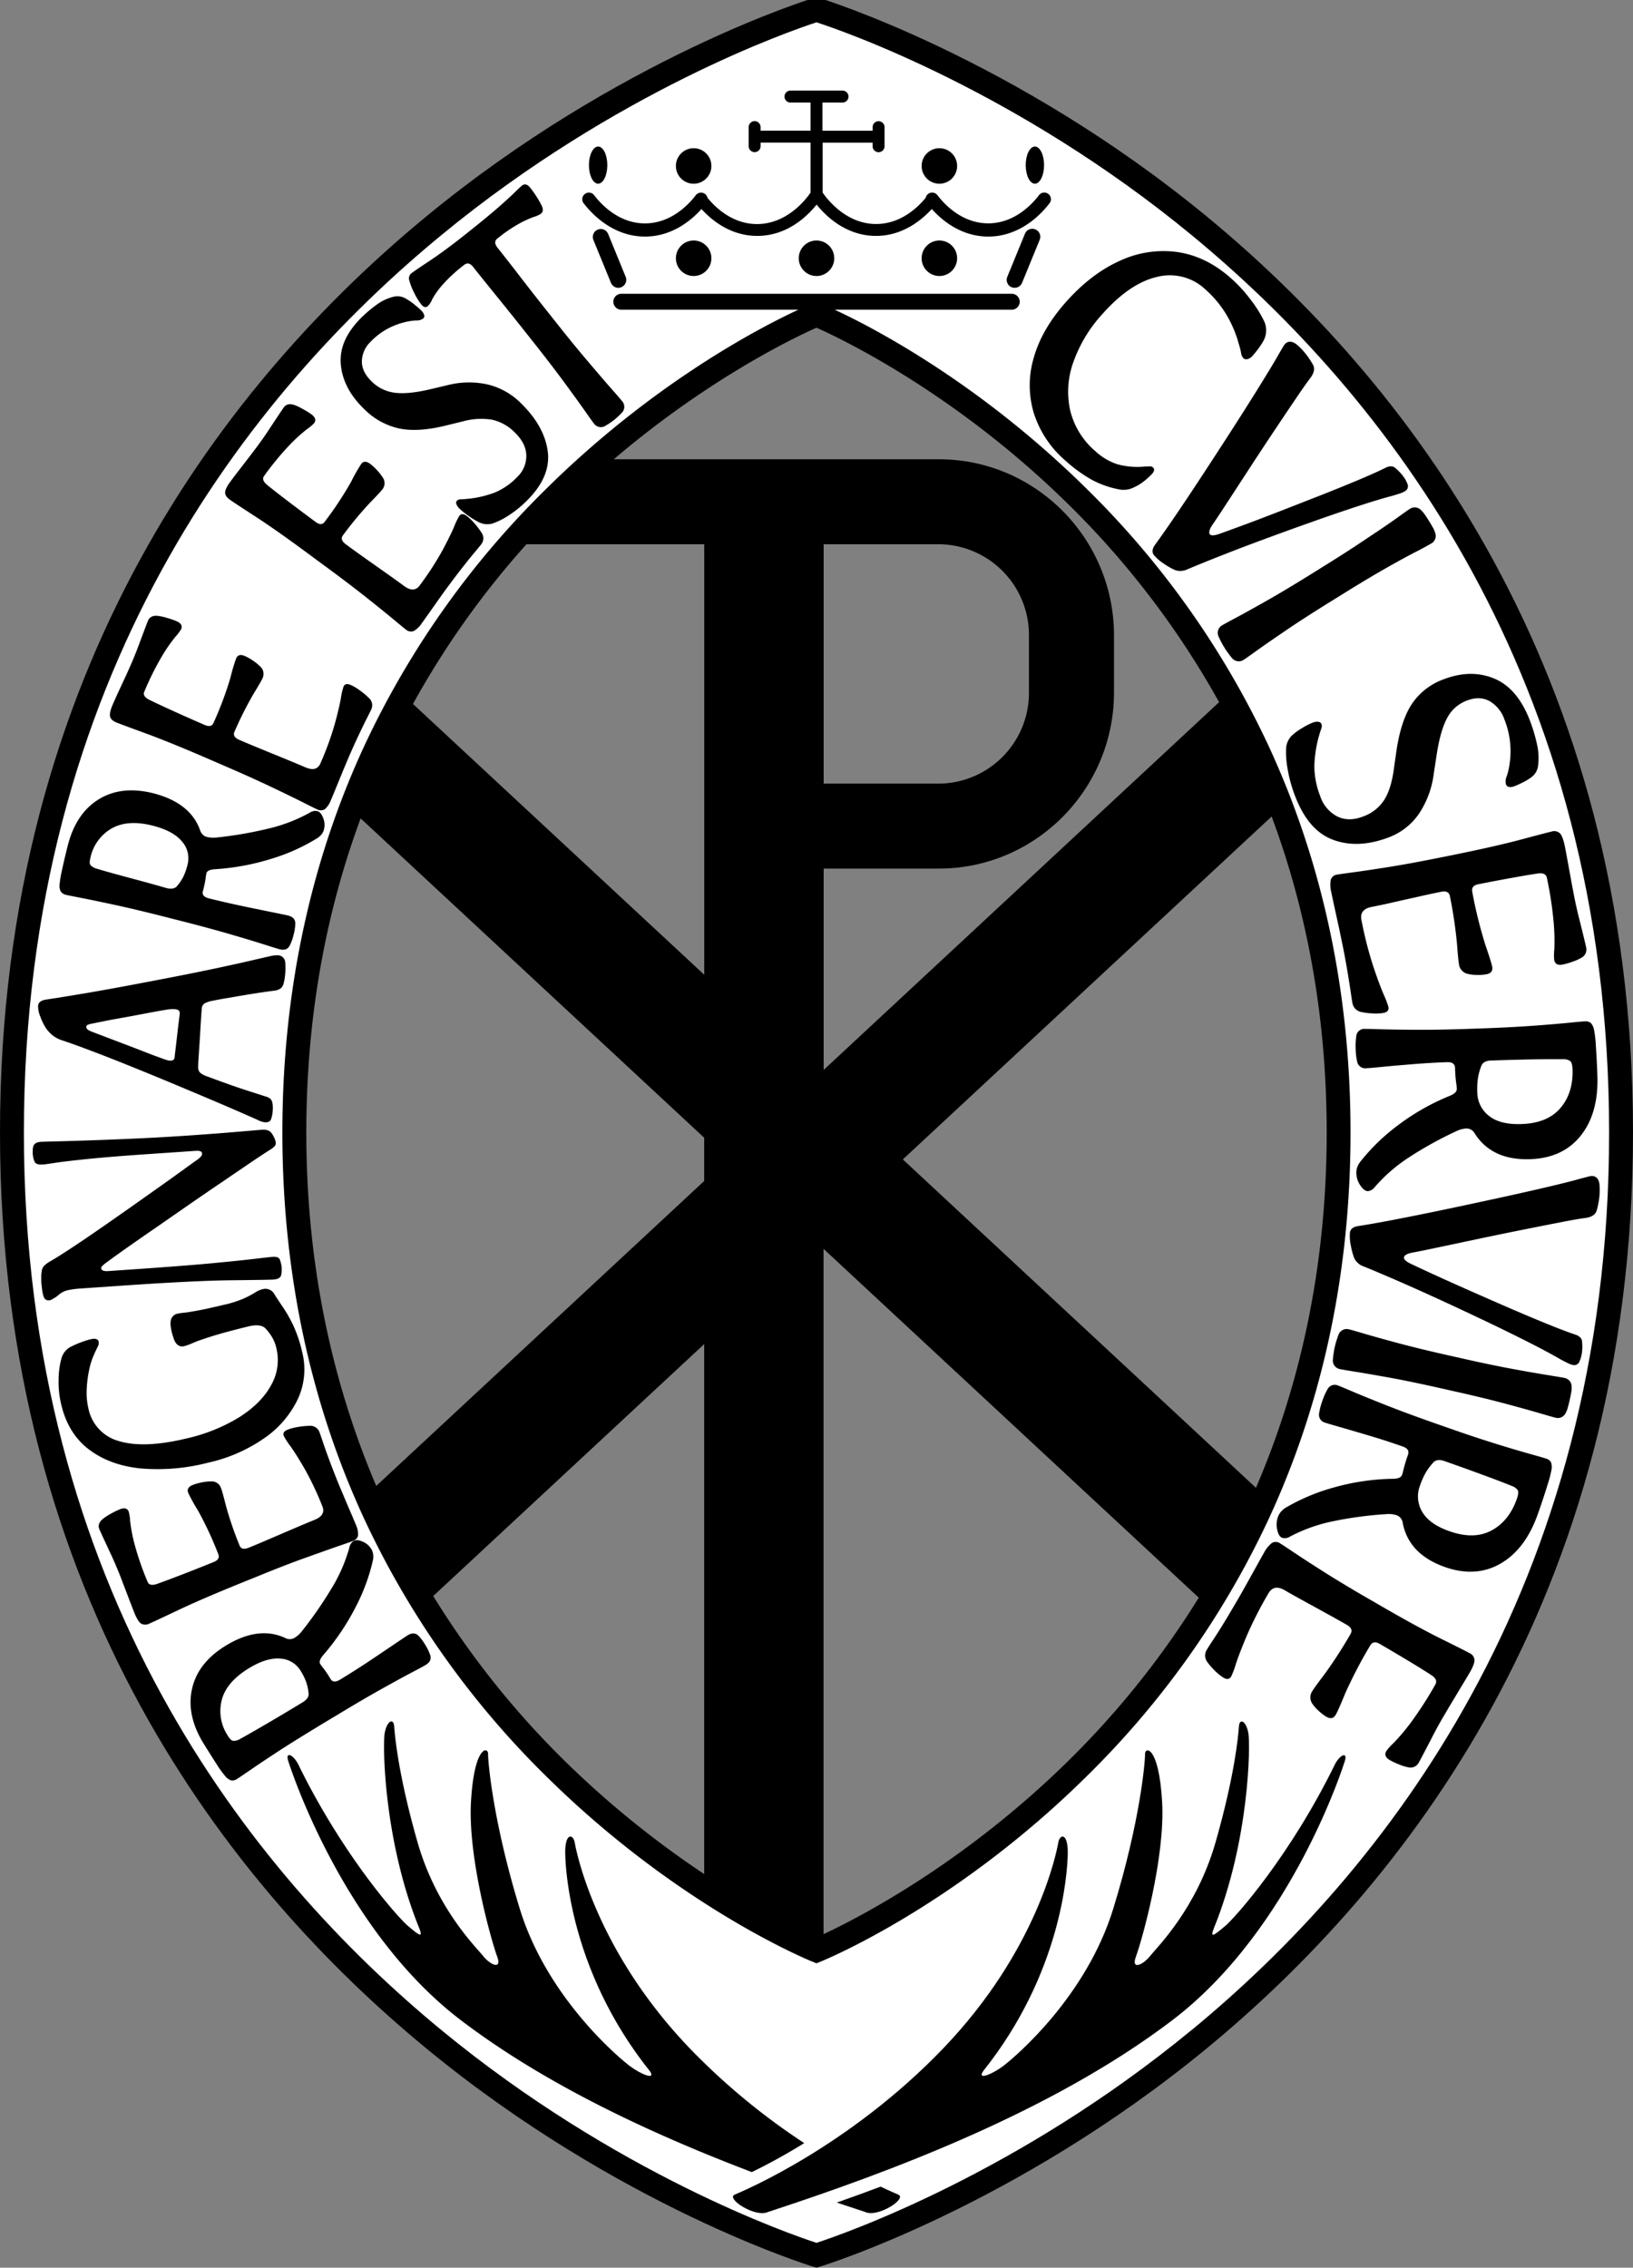 <?xml version="1.0" encoding="utf-8"?>
<svg id="Layer_1" data-name="Layer 1" viewBox="98.89 329.44 615.32 854.19" xmlns="http://www.w3.org/2000/svg">
  <rect x="98.89" y="329.44" width="615.32" height="854.19" fill="#808080" stroke="none"/>
  <path d="M405.55,1182.35c-.72-.22-73.16-22.55-145.43-82C187,1040.12,99.89,931.56,99.89,756.05S187,472,260.12,411.8c72.35-59.57,144.71-81.84,145.43-82.05l1-.31,1,.31c.73.21,73.09,22.48,145.44,82.05C626.08,472,713.21,580.54,713.21,756.05S626.08,1040.12,553,1100.3c-72.27,59.5-144.71,81.83-145.44,82l-1,.3Zm.6-730.38c-8.95,4-40.92,19.29-76.63,49.71-6.58,5.6-13,11.5-19.14,17.55-4.63,4.56-9.29,9.46-13.85,14.54a326.13,326.13,0,0,0-42.92,60.35,316.93,316.93,0,0,0-19.77,43.25c-13.62,36.9-20.53,76.82-20.53,118.68,0,116.43,52.79,193.05,97.07,236.82a358.82,358.82,0,0,0,53.3,43.32c20.58,13.7,36.55,21.31,42.47,23.94l.4.19.41-.19,2.7-1.23c11.66-5.45,52.86-26.3,93.07-66a329.48,329.48,0,0,0,48.71-61.1,317.21,317.21,0,0,0,21.62-41.53c17.74-41.21,26.73-86.36,26.73-134.19,0-116.44-52.78-193-97.06-236.82C459.5,476.52,415.37,455.7,407,452l-.41-.18Z" style="fill: rgb(255, 255, 255);"/>
  <path d="M488.42,485a39.16,39.16,0,0,0,11.87,17.9,54.87,54.87,0,0,0,9.77,7.14,35.52,35.52,0,0,0,10.44,3.73,8.52,8.52,0,0,0,5.74-.8,16.79,16.79,0,0,0,3.81-2.35,25.14,25.14,0,0,0,3-2.75c.86-1,.94-1.78.22-2.41a1.61,1.61,0,0,0-1.17-.35l-1.68.06a28.48,28.48,0,0,1-10.55-.87,22.43,22.43,0,0,1-8.18-4.85,29.27,29.27,0,0,1-9.57-15.5,32.76,32.76,0,0,1,1.23-18.15,53.18,53.18,0,0,1,11-18.15q10.29-11.55,20.54-13.91a19.47,19.47,0,0,1,18.25,4.78,40.18,40.18,0,0,1,8,9.68A43.72,43.72,0,0,1,565.67,459a27,27,0,0,1,.85,3.28,3.79,3.79,0,0,0,.88,2.09,1.64,1.64,0,0,0,1.63.32,3.75,3.75,0,0,0,1.84-1.23c.64-.71,1.35-1.59,2.13-2.63a25.14,25.14,0,0,0,1.88-2.86,8.17,8.17,0,0,0,.35-7.53,45.82,45.82,0,0,0-4.87-7.82,55,55,0,0,0-7.55-8.3q-9.33-8.31-20.11-9.91a38.7,38.7,0,0,0-21.63,3.17q-10.86,4.79-20.46,15.55-9.17,10.29-12.2,21.08A36.37,36.37,0,0,0,488.42,485Z" style=""/>
  <path d="M574.76,472.81q-4.12,6.7-9.43,15t-11,17q-5.68,8.72-10.94,16.52t-9.22,13.24c-1.17,1.59-1.31,2.93-.44,4a16.91,16.91,0,0,0,3.75,3.23,26.93,26.93,0,0,0,4,2.31,6.53,6.53,0,0,0,2.15.4,6.69,6.69,0,0,0,2.79-.67q6-2.52,13.78-5.57t16.34-6.2q8.55-3.15,17-6.14t15.8-5.42q7.38-2.43,12.55-3.87c1.38-.35,2.73-.75,4.05-1.18a9.58,9.58,0,0,0,2.48-1.07,2.13,2.13,0,0,0,.72-2.84,9.85,9.85,0,0,0-.76-1.58,16.28,16.28,0,0,0-1.11-1.59,18.67,18.67,0,0,0-2.58-2.61,2.48,2.48,0,0,0-1.54-.67,4.51,4.51,0,0,0-2.21.56q-4.19,2.07-10.85,4.85t-14.34,5.8q-7.66,3-15,5.86t-13.34,5.07q-6,2.22-9.09,3.31c-1.91.67-3.09.72-3.55.14s-.23-1.74.82-3.34q2.16-3.14,5.89-8.88l8.26-12.68q4.51-6.93,9.06-13.75T587,479.84q3.62-5.37,5.57-7.92,2.28-3,1-5.19c-.21-.4-.58-1-1.11-1.81s-1.07-1.55-1.62-2.24-1.14-1.35-1.76-2a20.43,20.43,0,0,0-1.82-1.65c-1.51-1.06-2.81-1.15-3.89-.29a5.7,5.7,0,0,0-1.05,1.4l-1.41,2.4Q578.89,466.12,574.76,472.81Z" style=""/>
  <path d="M614.32,532q-6.84,4.65-15.78,10.2l-6.18,3.85q-8.94,5.56-16.13,9.64t-11.61,6.44q-4.43,2.36-5.2,2.84a3.27,3.27,0,0,0-1.47,4c.2.49.52,1.16.95,2s.9,1.69,1.41,2.51a27.31,27.31,0,0,0,1.57,2.27c.57.77,1,1.35,1.38,1.74a3.27,3.27,0,0,0,4.27.47c.52-.32,2.13-1.45,4.85-3.4s6.35-4.47,10.91-7.57,9.82-6.49,15.78-10.2l6.18-3.84q8.94-5.56,16.13-9.64T633,537q4.43-2.36,5.2-2.84a3.28,3.28,0,0,0,1.47-4,9.14,9.14,0,0,0-.89-2.05c-.47-.83-.94-1.63-1.41-2.38s-1-1.61-1.57-2.4a8.56,8.56,0,0,0-1.44-1.71,3.28,3.28,0,0,0-4.27-.47c-.52.32-2.13,1.46-4.85,3.41S618.88,529,614.32,532Z" style=""/>
  <path d="M631.06,594.35q-4.26,6.25-6,18L624,619.82Q622.95,627,620.31,631a15.78,15.78,0,0,1-8,6.07c-3.58,1.35-6.79,1.29-9.65-.15a13.25,13.25,0,0,1-6.3-7.55,31.67,31.67,0,0,1-2.22-11.27A46.2,46.2,0,0,1,596,606.26c.2-.71.43-1.44.7-2.21a2.77,2.77,0,0,0,.17-1.78,1.43,1.43,0,0,0-1.26-.94,3.91,3.91,0,0,0-1.92.25,23.66,23.66,0,0,0-4.08,2.06,24.22,24.22,0,0,0-3.41,2.4,7.39,7.39,0,0,0-2.69,5,33.87,33.87,0,0,0,.53,7.88,52,52,0,0,0,2.75,10.12q4.94,13.14,14.24,16.67T621.8,645a24.12,24.12,0,0,0,11.8-9.09,35,35,0,0,0,5.5-14.75l1.16-7.64q1.43-9.15,4-13.77a13.84,13.84,0,0,1,7.44-6.45q4.86-1.83,8.59.32a12.76,12.76,0,0,1,5.5,6.9,32.25,32.25,0,0,1,1.85,17.13,22.84,22.84,0,0,1-1,4.15,4.84,4.84,0,0,0-.3,3.07,1.43,1.43,0,0,0,1.19,1,3.45,3.45,0,0,0,1.74-.18,36.94,36.94,0,0,0,3.45-1.54,18.92,18.92,0,0,0,3.06-1.85,6.26,6.26,0,0,0,2.69-4.67,22.73,22.73,0,0,0-.43-7.8,60.92,60.92,0,0,0-2.52-8.56q-4.66-12.42-13.42-16.15t-19,.11A24.41,24.41,0,0,0,631.06,594.35Z" style=""/>
  <path d="M647.12,651.34,640,652.77q-10.32,2.07-18.42,3.35t-13,1.93c-3.28.44-5.21.71-5.8.83a2.82,2.82,0,0,0-2.46,2,11.06,11.06,0,0,0,.21,4.69c.26,1.3.64,3.06,1.13,5.3s1,4.62,1.57,7.17,1,4.85,1.44,6.87q1,4.88,1.81,9.67t1.32,8.24c.33,2.3.56,3.78.69,4.43a4.12,4.12,0,0,0,3.33,3.39,24.75,24.75,0,0,0,4.09.53,16.78,16.78,0,0,0,4.33-.19q2.17-.44,1.8-2.28a34.78,34.78,0,0,0-1.8-4.71q-1.62-3.74-3.92-10.59A144.9,144.9,0,0,1,611.89,676q-.81-4,3.78-4.93c2.3-.46,5.05-1,8.27-1.77l9.7-2.17q4.89-1.1,8.33-1.78c1.87-.38,3,.2,3.26,1.71a170.93,170.93,0,0,1,2.66,17.9q.47,6.27.75,7.68a4.23,4.23,0,0,0,3.52,3.69,15.87,15.87,0,0,0,3.26.36,16.76,16.76,0,0,0,3.65-.28c1.7-.34,2.39-1.31,2.07-2.9-.23-1.15-1.09-3.88-2.56-8.16a168.13,168.13,0,0,1-4.94-20q-.45-2.28,2.22-2.82,5.49-1.1,11.94-2.28t10.71-1.81c1.9-.23,3,.34,3.26,1.72a136.69,136.69,0,0,1,2.58,17.17,79.37,79.37,0,0,1,.22,9.65,20.26,20.26,0,0,0-.05,4.07c.3,1.51,1.39,2.09,3.26,1.71a26.31,26.31,0,0,0,3.7-1.08,17.47,17.47,0,0,0,3.22-1.43,3.51,3.51,0,0,0,1.88-3.87c-.09-.44-.39-1.71-.9-3.82s-1.1-4.5-1.77-7.15-1.22-5.12-1.69-7.43q-.56-2.82-1.26-6.62c-.46-2.54-.91-5-1.33-7.29s-.78-4.24-1.08-5.75q-.75-3.69-1.78-4.89a3.12,3.12,0,0,0-3.2-.76q-1.27.26-11.09,2.89T647.12,651.34Z" style=""/>
  <path d="M690.35,714.67c-3.33.33-7.72.71-13.17,1.11s-11.68.74-18.7,1l-7.27.25q-10.53.36-18.79.31t-13.27-.2c-3.35-.11-5.32-.15-5.93-.13a3,3,0,0,0-3.28,2.77,24.11,24.11,0,0,0-.23,4.76,23.09,23.09,0,0,0,.55,4.73,3.06,3.06,0,0,0,3.47,2.54q.91,0,5.65-.47t11.41-1q6.68-.57,13.43-.8,2.87-.09,2.94,2.22a52,52,0,0,0,.38,5.3,22.69,22.69,0,0,1,.28,2.53c0,1-.76,1.8-2.38,2.52a86.34,86.34,0,0,0-20,11.35,75.56,75.56,0,0,0-14.16,13.81,8.19,8.19,0,0,0-1,1.91,6.33,6.33,0,0,0-.31,2.34,8.51,8.51,0,0,0,1.52,4.48c1,1.44,1.91,2.14,2.87,2.11a3.63,3.63,0,0,0,2.54-1.52,61,61,0,0,1,12.95-11.23,143.25,143.25,0,0,1,17.81-9.84,9.71,9.71,0,0,1,3.74-1,3.53,3.53,0,0,1,3.18,1.88q6.47,10.17,20.89,9.68,12.35-.42,19.07-8.89t6.25-22.5c-.14-4.27-.34-8-.58-11.31a41.46,41.46,0,0,0-.66-5.89,5.27,5.27,0,0,0-1.2-2.67,2.91,2.91,0,0,0-2.16-.65C695.64,714.16,693.67,714.33,690.35,714.67Zm-3.52,32.18q-4.87,5.7-14.75,6-7.92.27-12.13-3.07a11.28,11.28,0,0,1-4.41-8.86,27.83,27.83,0,0,1,.27-5.53,22.23,22.23,0,0,1,1.21-4.36c.48-1.34,1.71-2.05,3.7-2.11q5.46-.19,11-.33c3.69-.09,7-.15,9.95-.17s5,0,6.24,0a4.41,4.41,0,0,1,2.63.69c.53.42.83,1.48.89,3.17Q691.71,741.16,686.83,746.85Z" style=""/>
  <path d="M699,772.42a5.34,5.34,0,0,0-1.72.25l-2.7.7q-3.92,1.13-11.57,2.94t-17.25,3.91q-9.59,2.1-19.77,4.25t-19.4,3.95q-9.23,1.82-15.89,2.85c-2,.3-3,1.14-3.16,2.54a16.91,16.91,0,0,0,.37,4.93,26.08,26.08,0,0,0,1.2,4.47,6.09,6.09,0,0,0,3.69,3.3q6,2.44,13.68,5.8t15.94,7.17q8.28,3.81,16.35,7.66t15,7.34q6.93,3.49,11.61,6.13c1.23.73,2.46,1.41,3.7,2a9.87,9.87,0,0,0,2.5,1,2.12,2.12,0,0,0,2.52-1.5,9,9,0,0,0,.58-1.66,13,13,0,0,0,.34-1.9,17.28,17.28,0,0,0,0-3.67,2.44,2.44,0,0,0-.61-1.57,4.63,4.63,0,0,0-2-1.17q-4.42-1.49-11.11-4.23t-14.24-6q-7.54-3.28-14.77-6.48t-13-5.84q-5.79-2.66-8.77-4.09c-1.82-.87-2.69-1.67-2.61-2.41s1.07-1.4,3-1.78q3.74-.69,10.44-2.12l14.8-3.13q8.1-1.71,16.13-3.32t14.38-2.84q6.34-1.25,9.54-1.66c2.47-.32,3.94-1.31,4.38-3,.13-.43.3-1.12.49-2.06s.34-1.85.44-2.73.15-1.76.16-2.65a18.94,18.94,0,0,0-.12-2.46C701.27,773.56,700.42,772.57,699,772.42Z" style=""/>
  <path d="M688.37,848.48c-.6-.14-2.55-.46-5.85-1s-7.66-1.27-13.08-2.27-11.55-2.26-18.4-3.8l-7.1-1.6q-10.28-2.31-18.25-4.45t-12.79-3.56q-4.81-1.43-5.7-1.62a3.28,3.28,0,0,0-3.88,1.84c-.2.48-.44,1.18-.74,2.1s-.55,1.84-.76,2.77-.35,1.77-.48,2.73-.2,1.69-.23,2.21a3.27,3.27,0,0,0,2.71,3.33q.88.2,5.85,1t13.08,2.26q8.13,1.5,18.4,3.81l7.1,1.6q10.28,2.31,18.25,4.45t12.79,3.56q4.82,1.42,5.7,1.62a3.27,3.27,0,0,0,3.88-1.84,8.54,8.54,0,0,0,.8-2.09c.26-.92.48-1.82.67-2.68s.4-1.87.57-2.82a8.19,8.19,0,0,0,.17-2.22A3.27,3.27,0,0,0,688.37,848.48Z" style=""/>
  <path d="M681.55,878.89c-.58-.2-2.47-.75-5.69-1.65s-7.45-2.14-12.67-3.75-11.15-3.56-17.77-5.89l-6.87-2.41q-9.94-3.5-17.62-6.54t-12.29-5c-3.07-1.31-4.9-2.07-5.47-2.27a3.06,3.06,0,0,0-4.07,1.38,24.74,24.74,0,0,0-1.94,4.35,23.38,23.38,0,0,0-1.21,4.62,3.07,3.07,0,0,0,2.31,3.62q.87.3,5.43,1.61t11,3.22q6.42,1.9,12.8,4.15,2.7.95,1.93,3.13a52.07,52.07,0,0,0-1.57,5.07c-.25,1.09-.47,1.91-.66,2.47-.32.9-1.37,1.39-3.14,1.47a86.39,86.39,0,0,0-22.73,3.32,75.34,75.34,0,0,0-18.21,7.71,8.43,8.43,0,0,0-1.6,1.43,6.24,6.24,0,0,0-1.14,2.06,8.56,8.56,0,0,0-.21,4.73c.37,1.69,1,2.69,1.9,3a3.63,3.63,0,0,0,2.93-.49,60.67,60.67,0,0,1,16.14-5.75,143.42,143.42,0,0,1,20.17-2.7,9.57,9.57,0,0,1,3.85.42,3.52,3.52,0,0,1,2.29,2.91q2.31,11.82,15.93,16.61,11.65,4.08,21-1.35t14-18.68q2.13-6,3.57-10.75a44.53,44.53,0,0,0,1.53-5.73,5.44,5.44,0,0,0-.15-2.92A2.87,2.87,0,0,0,681.55,878.89Zm-11.12,15.18q-2.94,8.34-9.55,11.88T645,906.2q-7.49-2.62-10.2-7.26a11.31,11.31,0,0,1-.87-9.86,27.65,27.65,0,0,1,2.26-5.06,21.55,21.55,0,0,1,2.71-3.61q1.39-1.62,4.22-.63c3.43,1.21,6.88,2.43,10.34,3.69s6.58,2.41,9.33,3.45,4.69,1.81,5.82,2.28a4.4,4.4,0,0,1,2.19,1.59C671.1,891.38,671,892.47,670.43,894.07Z" style=""/>
  <path d="M652.53,952.1q-1.12-.66-10.23-5.16t-22.84-12.45l-6.3-3.64q-9.1-5.28-16-9.67t-11-7.15q-4.11-2.76-4.89-3.21a2.81,2.81,0,0,0-3.14-.16,11.23,11.23,0,0,0-2.95,3.66q-1,1.73-2.65,4.72l-3.57,6.42c-1.27,2.29-2.42,4.32-3.46,6.11q-2.49,4.3-5,8.45t-4.46,7.05q-1.92,2.92-2.41,3.78a4.1,4.1,0,0,0,.25,4.74,26.07,26.07,0,0,0,2.71,3.11,17.14,17.14,0,0,0,3.39,2.72c1.27.74,2.22.56,2.85-.52a34.55,34.55,0,0,0,1.76-4.73q1.26-3.87,4.07-10.54a146,146,0,0,1,8.18-16c1.36-2.36,3.4-2.75,6.1-1.19,2,1.17,4.48,2.55,7.36,4.13l8.72,4.79c2.93,1.61,5.4,3,7.43,4.17q2.48,1.44,1.31,3.44a174.09,174.09,0,0,1-9.83,15.19q-3.81,5-4.53,6.25a4.22,4.22,0,0,0,.21,5.1,15.06,15.06,0,0,0,2.2,2.42,16.56,16.56,0,0,0,2.93,2.21q2.25,1.3,3.47-.8.89-1.53,3.47-7.82a169,169,0,0,1,9.51-18.25c.77-1.34,1.95-1.55,3.52-.64q4.85,2.8,10.47,6.18t9.23,5.73q2.36,1.62,1.31,3.44a139.26,139.26,0,0,1-9.42,14.59A79,79,0,0,1,624,986a20.15,20.15,0,0,0-2.72,3q-1.17,2,1.31,3.44a26.5,26.5,0,0,0,3.48,1.63,17.94,17.94,0,0,0,3.37,1.06,3.52,3.52,0,0,0,4-1.66c.22-.38.84-1.54,1.85-3.46s2.15-4.1,3.4-6.53,2.47-4.65,3.65-6.69c1-1.66,2.1-3.6,3.43-5.8l3.82-6.35c1.22-2,2.22-3.69,3-5q1.89-3.25,1.9-4.84A3.11,3.11,0,0,0,652.53,952.1Z" style=""/>
  <path d="M226.24,975.26q9-5.46,16.21-9.49t11.65-6.37c3-1.56,4.69-2.5,5.2-2.81,1.64-1,2.19-2.24,1.68-3.76a18.64,18.64,0,0,0-1.84-3.79,18.23,18.23,0,0,0-2.5-3.38c-1.11-1.15-2.48-1.24-4.11-.25-.51.32-2.08,1.36-4.71,3.14s-5.79,3.91-9.5,6.39-7.5,4.89-11.36,7.22q-2.44,1.49-3.5-.26a40.31,40.31,0,0,0-2.6-3.91,19.45,19.45,0,0,1-1.33-1.81c-.43-.72-.1-1.76,1-3.12a91,91,0,0,0,12.53-18.59,72.62,72.62,0,0,0,6.42-17.63,7.09,7.09,0,0,0,0-2,5.25,5.25,0,0,0-.73-2,7,7,0,0,0-3.24-2.71c-1.45-.64-2.59-.71-3.4-.22a3.82,3.82,0,0,0-1.57,2.44,60.23,60.23,0,0,1-6.47,15,151.41,151.41,0,0,1-11.29,16.36,10.48,10.48,0,0,1-2.82,2.62,3.55,3.55,0,0,1-3.57.12q-10-4.67-22.32,2.81-10.56,6.4-12.8,16.25t4.18,20.44c2,3.22,3.74,6,5.34,8.45a34.71,34.71,0,0,0,3.1,4.22,4.47,4.47,0,0,0,2.18,1.47,3.13,3.13,0,0,0,2.16-.57c.52-.31,2.16-1.42,4.91-3.31s6.41-4.35,11-7.34S214,982.67,220,979Zm-13.4-4.54q-4.67,2.84-9.42,5.65t-8.58,5c-2.55,1.47-4.36,2.5-5.43,3.07a4.84,4.84,0,0,1-2.58.76q-1-.09-2.13-2a16.81,16.81,0,0,1-2.24-13.47q1.81-6.79,10.26-11.92,6.78-4.11,11.88-3.6a9.5,9.5,0,0,1,7.62,4.67,21.7,21.7,0,0,1,2.13,4.41,17.4,17.4,0,0,1,.81,4Q215.4,969.18,212.84,970.72Z" style=""/>
  <path d="M196.33,923.06q9.75-4,17.46-6.76t12.38-4.4q4.7-1.59,5.53-1.93c1.29-.52,2-1.26,2.12-2.22a8.78,8.78,0,0,0-.88-4.06q-.66-1.63-1.85-4.41c-.8-1.85-1.66-3.83-2.56-6s-1.71-4-2.39-5.71q-1.65-4.07-3.14-8.09c-1-2.68-1.82-5-2.47-6.94s-1.08-3.19-1.3-3.74a3.64,3.64,0,0,0-3.73-2.27,27.33,27.33,0,0,0-4.05.38,19.65,19.65,0,0,0-4.2,1.07c-1.36.56-1.84,1.35-1.42,2.37a27.68,27.68,0,0,0,2.43,3.75q2.1,2.93,5.33,8.46a114.64,114.64,0,0,1,6.78,14.3q1.35,3.35-3,5.1-3.25,1.32-7.8,3.27l-9.14,3.91q-4.6,2-7.85,3.3c-1.77.71-2.91.44-3.42-.83A132.57,132.57,0,0,1,184,896.54q-1.35-5.4-1.83-6.57a3.72,3.72,0,0,0-4-2.5,16.79,16.79,0,0,0-3.22.36,19.26,19.26,0,0,0-3.52,1c-1.6.66-2.14,1.65-1.6,3a67.93,67.93,0,0,0,3.67,6.61,132.85,132.85,0,0,1,7.66,16.47c.51,1.26-.08,2.24-1.76,2.92-3.46,1.4-7.22,2.9-11.31,4.48s-7.46,2.85-10.16,3.81q-2.73.88-3.42-.82a108,108,0,0,1-5-14.51,60.44,60.44,0,0,1-1.59-8.4,15.85,15.85,0,0,0-.54-3.57q-.76-1.9-3.42-.82a30.94,30.94,0,0,0-3.44,1.71,19.36,19.36,0,0,0-2.94,1.93c-1.38,1.19-1.81,2.45-1.27,3.77.15.36.62,1.42,1.42,3.16s1.72,3.71,2.74,5.89,1.93,4.23,2.71,6.16q1,2.35,2.17,5.53c.82,2.13,1.6,4.16,2.34,6.11s1.37,3.55,1.88,4.81q1.25,3.08,2.43,3.91a3.27,3.27,0,0,0,3.23,0q1.2-.48,10.38-4.84t23.87-10.31Z" style=""/>
  <path d="M177.28,880.41a59.54,59.54,0,0,0,21.36-9.35,37.47,37.47,0,0,0,12.52-14.71,26.52,26.52,0,0,0,1.59-17.63,49.92,49.92,0,0,0-3.44-10.2,54.67,54.67,0,0,0-3.81-6.7c-1.23-1.79-2.28-3.39-3.15-4.78a3.89,3.89,0,0,0-4.48-2,9.6,9.6,0,0,0-2.9,1.29,36.84,36.84,0,0,1-4.15,2.2,41.35,41.35,0,0,1-7.45,2.38q-6.19,1.48-9.72,2.14t-5.27.85a21.06,21.06,0,0,0-2.39.34,3.21,3.21,0,0,0-2.79,2.88,6.81,6.81,0,0,0,0,1.79,20.23,20.23,0,0,0,.4,2.26c.17.69.4,1.47.69,2.32a6.44,6.44,0,0,0,.82,1.74,2.89,2.89,0,0,0,3.49,1.19,19.16,19.16,0,0,0,2.71-1c1.22-.5,2.4-1,3.55-1.35q2.22-.81,6.26-2t11.38-3q4.68-1.12,6.49.84a20.22,20.22,0,0,1,2.44,3.24,14.9,14.9,0,0,1,1.61,4.19,18.9,18.9,0,0,1-2,13.88q-3.66,6.74-11.9,12a65.55,65.55,0,0,1-20.12,8.09q-15.81,3.78-25.17,1a16,16,0,0,1-11.65-12.34,26,26,0,0,1-.64-7.18,43.86,43.86,0,0,1,.92-7.32,27.58,27.58,0,0,1,2-6.15c.41-.9.81-1.74,1.2-2.55a3,3,0,0,0,.41-1.89c-.25-1.05-1.22-1.37-2.9-1a31.31,31.31,0,0,0-3.8,1.19,31,31,0,0,0-3.33,1.44,7,7,0,0,0-4,4.55,30.47,30.47,0,0,0-1.08,7.78,36.4,36.4,0,0,0,1,9.76q2.61,10.9,10.44,16.83t19.35,7.13A75.76,75.76,0,0,0,177.28,880.41Z" style=""/>
  <path d="M129,814.81l2.46-.17,4.67-.32,4.67-.32,2.34-.16q28.65-2,43-2.15t15.82-.27c1.47-.1,2.39-.55,2.77-1.37a5.47,5.47,0,0,0,.29-1.53,13.73,13.73,0,0,0,0-1.69,9.48,9.48,0,0,0-.31-1.71,13.51,13.51,0,0,0-.42-1.34,1.72,1.72,0,0,0-1.17-.83,7,7,0,0,0-1.76-.06q-1,.08-6.21.7t-15.91,1.65q-10.74,1-28.26,2.21l-11.28.78c-1.73.12-2.62-.24-2.68-1.09a1.44,1.44,0,0,1,.58-1,11.29,11.29,0,0,1,1.48-1.2q3.11-2.31,8-5.75T158,791.61l12.12-8.41q6.23-4.31,12.14-8.31L193,767.58q4.86-3.3,8-5.25a8.67,8.67,0,0,0,1.42-1.19,1.76,1.76,0,0,0,.37-1.3,5.77,5.77,0,0,0-.59-1.88,9.38,9.38,0,0,0-1.1-1.84c-.67-.86-1.87-1.24-3.6-1.12q-1.42.11-5.83.49t-10.11.84q-5.7.43-10.76.78-10.37.72-20.05,1.16t-17.61.71q-7.92.27-12.94.39c-3.33.08-5.31.13-5.91.18-1.47.1-2.39.59-2.77,1.46a5.3,5.3,0,0,0-.29,1.48,13.23,13.23,0,0,0,0,1.65,10.2,10.2,0,0,0,.24,1.58,7.2,7.2,0,0,0,.49,1.38c.4.76,1.38,1.09,2.93,1,.61,0,2.22-.26,4.85-.65s6.58-.87,11.89-1.41,12.32-1.13,21-1.73l20-1.37c1.55-.11,2.36.23,2.41,1a1.71,1.71,0,0,1-.56,1.27,10.63,10.63,0,0,1-1.48,1.24q-2,1.41-5.9,4.24t-9.19,6.56l-11,7.78q-5.7,4-11.25,7.84t-10.15,6.86c-3.07,2-5.57,3.61-7.49,4.71a11.94,11.94,0,0,0-2.42,1.72,3.55,3.55,0,0,0-1,2.25,11.82,11.82,0,0,0-.16,2.43c0,.94,0,1.78.1,2.5s.16,1.56.31,2.49a9.8,9.8,0,0,0,.53,2.11,1.81,1.81,0,0,0,2,1.31,2.57,2.57,0,0,0,1.27-.45L120,818l1-.8a7.79,7.79,0,0,1,3.59-1.8A33.9,33.9,0,0,1,129,814.81Z" style=""/>
  <path d="M116.25,716.8a13.78,13.78,0,0,0,2.44,2.62,12,12,0,0,0,3.93,2q4.44,1.49,11.37,4.12t15.25,6q8.3,3.36,16.85,6.94t16.28,6.87q7.73,3.31,13.49,5.89a9.38,9.38,0,0,0,2.66.93c1.29.12,2.11-.23,2.44-1a11,11,0,0,0,.67-3,15.21,15.21,0,0,0,.05-2,7.58,7.58,0,0,0-.24-1.64,2.71,2.71,0,0,0-.68-1.19,4.59,4.59,0,0,0-1.87-.9l-6-1.93q-3.87-1.23-8.3-2.81c-2.95-1.06-5.68-2.06-8.21-3a6.86,6.86,0,0,1-2.16-1.28,2.85,2.85,0,0,1-.66-2.11c0-1,.1-2.67.25-4.87s.31-4.53.45-7,.27-4.58.39-6.43.21-3,.24-3.36a2.69,2.69,0,0,1,1-2.2,9.4,9.4,0,0,1,2.9-1c1.06-.23,2.64-.52,4.71-.89l6.7-1.14c2.39-.41,4.66-.77,6.83-1.09s3.85-.56,5.09-.71a5.15,5.15,0,0,0,2.49-.85,3.64,3.64,0,0,0,1.15-1.85,17.16,17.16,0,0,0,.35-1.68c.1-.68.19-1.34.25-2a22.68,22.68,0,0,0,.08-2.34c0-.78,0-1.44-.08-2a2.83,2.83,0,0,0-2.89-2.62,12.14,12.14,0,0,0-3.24.44c-1.56.34-3.13.71-4.74,1.08q-5.07,1.2-12.86,2.88t-17,3.48q-9.24,1.8-18.53,3.54t-17.39,3.1q-8.09,1.36-13.38,2.15c-1.94.28-3,1.07-3.09,2.36a10.06,10.06,0,0,0,.86,4.1A21,21,0,0,0,116.25,716.8Zm15.86-1.39a9.66,9.66,0,0,1,1.67-.43c1.07-.23,2.71-.55,4.92-1s4.7-.87,7.44-1.37,5.44-1,8.1-1.51,5-.93,7-1.26a13.33,13.33,0,0,1,3.54-.27c1.3.12,1.9.64,1.82,1.54,0,.52-.16,1.59-.36,3.2s-.39,3.36-.61,5.23-.41,3.58-.6,5.13-.3,2.56-.34,3q-.14,1.45-1.95,1.29a6.42,6.42,0,0,1-1.34-.32q-.83-.27-1.83-.66c-1.52-.53-3.47-1.26-5.87-2.2s-4.89-1.9-7.5-2.89l-7.32-2.78-5.42-2.06c-1.43-.53-2.12-1.14-2.05-1.86A.93.93,0,0,1,132.11,715.41Z" style=""/>
  <path d="M123.74,666.5q.89.22,5.81,1.18t12.93,2.69q8,1.74,18.21,4.34l7.05,1.79q10.22,2.61,18.14,4.92t12.7,3.84c3.19,1,5.07,1.6,5.66,1.75q2.77.71,3.85-1.44a18.33,18.33,0,0,0,1.42-4,17.83,17.83,0,0,0,.65-4.16c.05-1.6-.85-2.63-2.69-3.1q-.89-.23-5.54-1.16c-3.11-.63-6.85-1.39-11.22-2.31s-8.75-1.92-13.11-3c-1.85-.47-2.61-1.36-2.27-2.69a40.3,40.3,0,0,0,1-4.58,17,17,0,0,1,.36-2.22c.21-.82,1.19-1.31,2.92-1.47a90.73,90.73,0,0,0,22-4.1A71.87,71.87,0,0,0,218.69,645a7,7,0,0,0,1.42-1.35,4.87,4.87,0,0,0,.88-1.89,6.88,6.88,0,0,0-.33-4.21c-.56-1.48-1.3-2.34-2.23-2.58a3.78,3.78,0,0,0-2.83.59,60.07,60.07,0,0,1-15.26,5.92,150,150,0,0,1-19.58,3.41,10.65,10.65,0,0,1-3.85-.17,3.58,3.58,0,0,1-2.59-2.47q-3.66-10.39-17.64-14-12-3-20.56,2.26t-11.66,17.3q-1.39,5.48-2.28,9.73a34.82,34.82,0,0,0-.84,5.17,4.46,4.46,0,0,0,.48,2.59A3.12,3.12,0,0,0,123.74,666.5Zm9.22-14a16.76,16.76,0,0,1,8-11q6.1-3.48,15.69-1,7.68,2,10.89,6a9.51,9.51,0,0,1,2,8.71,22,22,0,0,1-1.64,4.61,17.65,17.65,0,0,1-2.27,3.35q-1.19,1.5-4.08.77Q156.31,662.42,151,661t-9.6-2.6c-2.84-.79-4.83-1.36-6-1.73a4.83,4.83,0,0,1-2.35-1.3C132.61,654.88,132.59,653.9,133,652.45Z" style=""/>
  <path d="M142.6,601.52q1.18.51,10.73,4t24.1,9.79l6.68,2.89q9.66,4.18,17.06,7.7T213,631.65q4.42,2.24,5.25,2.59a2.92,2.92,0,0,0,3.07,0,8.68,8.68,0,0,0,2.28-3.48q.71-1.61,1.84-4.41l2.46-6c.87-2.13,1.67-4,2.39-5.71,1.17-2.68,2.35-5.32,3.57-7.91s2.29-4.8,3.22-6.63,1.52-3,1.75-3.54a3.66,3.66,0,0,0-1-4.26,26.55,26.55,0,0,0-3.11-2.62,19.18,19.18,0,0,0-3.7-2.24c-1.36-.58-2.25-.37-2.69.64a27.47,27.47,0,0,0-1,4.37q-.61,3.55-2.3,9.73A114.46,114.46,0,0,1,219.62,617q-1.44,3.32-5.73,1.45c-2.15-.93-4.75-2-7.79-3.26l-9.21-3.77q-4.63-1.9-7.85-3.29-2.62-1.14-1.82-3a135.23,135.23,0,0,1,7.17-14.27q2.9-4.74,3.41-5.91a3.74,3.74,0,0,0-1-4.57,17.48,17.48,0,0,0-2.52-2.05,19.24,19.24,0,0,0-3.18-1.8c-1.59-.69-2.67-.37-3.24.94a68.49,68.49,0,0,0-2.14,7.25,130.76,130.76,0,0,1-6.37,17c-.54,1.26-1.65,1.52-3.32.8q-5.13-2.22-11.12-4.92T155.07,593c-1.7-.88-2.31-1.89-1.81-3a107.85,107.85,0,0,1,6.85-13.71,61.2,61.2,0,0,1,4.88-7,16.67,16.67,0,0,0,2.17-2.88c.54-1.26-.06-2.26-1.81-3a31.36,31.36,0,0,0-3.64-1.25,18.71,18.71,0,0,0-3.43-.74c-1.82-.16-3,.43-3.59,1.74-.15.36-.57,1.43-1.25,3.23s-1.44,3.82-2.28,6.08-1.67,4.34-2.49,6.25q-1,2.33-2.42,5.43L143.53,590c-.86,1.9-1.57,3.47-2.11,4.72q-1.32,3-1.08,4.47C140.49,600.16,141.25,600.93,142.6,601.52Z" style=""/>
  <path d="M185.4,517.59q1,.76,9.56,6.31t21.28,15l5.86,4.32q8.49,6.24,14.9,11.33t10.23,8.26c2.53,2.11,4.05,3.35,4.53,3.71a2.92,2.92,0,0,0,3,.63,8.62,8.62,0,0,0,3-2.87c.69-.94,1.62-2.24,2.78-3.88l3.74-5.3q2-2.84,3.62-5c1.74-2.36,3.48-4.66,5.25-6.91s3.31-4.17,4.63-5.74,2.15-2.59,2.5-3.06a3.65,3.65,0,0,0,0-4.37,28,28,0,0,0-2.45-3.26,19.1,19.1,0,0,0-3.11-3c-1.18-.87-2.1-.87-2.76,0a26.63,26.63,0,0,0-1.92,4q-1.4,3.33-4.43,9A113.82,113.82,0,0,1,257,550q-2.15,2.91-5.91.13-2.82-2.08-6.86-4.93l-8.12-5.74c-2.73-1.93-5-3.59-6.92-5-1.53-1.13-1.9-2.25-1.09-3.35a134.11,134.11,0,0,1,10.19-12.29q3.9-4,4.65-5a3.74,3.74,0,0,0,.05-4.68,17,17,0,0,0-2-2.55,18.54,18.54,0,0,0-2.7-2.48c-1.39-1-2.52-1-3.36.19a68.45,68.45,0,0,0-3.72,6.58,132.39,132.39,0,0,1-10,15.14q-1.22,1.65-3.42,0-4.5-3.31-9.73-7.28t-8.56-6.68c-1.46-1.23-1.82-2.35-1.09-3.34a110.26,110.26,0,0,1,9.76-11.83,63.3,63.3,0,0,1,6.33-5.75,16.05,16.05,0,0,0,2.76-2.32c.81-1.1.45-2.21-1.08-3.35a32,32,0,0,0-3.27-2,19.33,19.33,0,0,0-3.17-1.5c-1.75-.55-3-.26-3.89.89-.23.32-.88,1.27-1.95,2.87s-2.26,3.4-3.58,5.41-2.6,3.86-3.84,5.53c-1,1.36-2.19,2.95-3.57,4.75l-4,5.19q-1.91,2.47-3.12,4.12-2,2.67-2.06,4.11C183.65,515.79,184.22,516.71,185.4,517.59Z" style=""/>
  <path d="M236,483.42a26.71,26.71,0,0,0,13.06,7.37q7.11,1.56,17.61-1l6.69-1.64a25.8,25.8,0,0,1,10.95-.61,17.3,17.3,0,0,1,8.66,4.91q4.1,4,4.23,8.49a10.83,10.83,0,0,1-3.39,8.14,25,25,0,0,1-8.33,5.83,39.69,39.69,0,0,1-10.67,2.46c-.68.07-1.39.12-2.15.15a2.31,2.31,0,0,0-1.55.47,1.25,1.25,0,0,0-.21,1.42A4.45,4.45,0,0,0,272,521a27.78,27.78,0,0,0,3.56,2.86,26.78,26.78,0,0,0,3.53,2.16,7.13,7.13,0,0,0,5.38.62,27.34,27.34,0,0,0,6.3-3.19,41,41,0,0,0,7.13-5.91q8.66-8.85,7.36-18.23t-10-17.91a26.34,26.34,0,0,0-12.87-7.19,32.34,32.34,0,0,0-14.72.28l-6.85,1.62c-5.49,1.28-9.89,1.7-13.23,1.26a15,15,0,0,1-8.71-4.29q-3.72-3.63-3.63-7.63a10.46,10.46,0,0,1,3.22-7.21,26.11,26.11,0,0,1,6.71-5.1,27.42,27.42,0,0,1,6.65-2.44,21.06,21.06,0,0,1,3.9-.55,4,4,0,0,0,2.68-.79,1.25,1.25,0,0,0,.26-1.38,3.7,3.7,0,0,0-.94-1.46c-.8-.79-1.75-1.62-2.83-2.49a20.83,20.83,0,0,0-2.92-2,6.16,6.16,0,0,0-5.09-.74,18,18,0,0,0-6.27,3.07,47.53,47.53,0,0,0-6,5.16q-8.17,8.37-7.3,17.34T236,483.42Z" style=""/>
  <path d="M254.85,439.53a24.53,24.53,0,0,0,2.66,4.45c.91,1.15,1.75,1.43,2.52.82a7.17,7.17,0,0,0,1.65-2.47,28.82,28.82,0,0,1,3.53-5.12,57.36,57.36,0,0,1,8.6-8q1.68-1.34,3.38.8,4.37,5.5,8.55,10.64t9.69,12.06l4.52,5.71q6.54,8.25,11.44,14.9t7.78,10.75q2.88,4.11,3.45,4.82a3.21,3.21,0,0,0,3.93,1.19c.41-.21,1-.55,1.69-1a23.52,23.52,0,0,0,2.07-1.48,24,24,0,0,0,1.83-1.61c.61-.59,1.06-1.07,1.37-1.42a3.23,3.23,0,0,0-.27-4.1c-.38-.47-1.67-2-3.87-4.48s-5.08-5.87-8.65-10.06-7.54-9-11.9-14.54l-4.53-5.7q-5.49-6.93-9.53-12.19t-8.4-10.75q-1.69-2.14-.1-3.42a57.4,57.4,0,0,1,8.39-5.73,39,39,0,0,1,5.4-2.46,9.48,9.48,0,0,0,2.66-1.19c.87-.69.94-1.75.23-3.17-.44-.87-1-1.9-1.76-3.08a37.61,37.61,0,0,0-2.48-3.52c-1.07-1.35-2.12-1.63-3.14-.82q-.76.6-2.85,2.67t-6.36,5.79q-4.28,3.72-11.53,9.47-8.32,6.62-14.12,10.45c-3.86,2.56-6.14,4.12-6.86,4.69a2.44,2.44,0,0,0-.7,2.72A22.09,22.09,0,0,0,254.85,439.53Z" style=""/>
  <path d="M305,513.28a333.16,333.16,0,0,0-68.55,96.51c-20.68,44.36-31.16,93.57-31.16,146.26S215.79,858,236.47,902.31A333.16,333.16,0,0,0,305,998.82c49.26,48.58,97.79,68.64,99.84,69.47l1.69.69,1.69-.69c2.05-.83,50.58-20.89,99.84-69.47a333.16,333.16,0,0,0,68.55-96.51c20.68-44.36,31.16-93.57,31.16-146.26s-10.48-101.9-31.16-146.26a333.16,333.16,0,0,0-68.55-96.51c-40.57-40-80.65-60.68-94.67-67.18h66.73a3,3,0,0,0,0-6H333a3,3,0,0,0,0,6h66.72C385.67,452.6,345.59,473.27,305,513.28Zm-7.75,21.16h67V696.61l-109.75-102h0A324.69,324.69,0,0,1,297.27,534.44Zm112,0h43.4a34.2,34.2,0,0,1,33.95,34.38v21.42a34.2,34.2,0,0,1-33.95,34.38h-43.4ZM214.31,756.05c0-45.37,8-84.67,20.47-118.33h0L364.23,758V774.3L240.66,889.16C225,852.39,214.31,808.23,214.31,756.05Zm47.82,174.58,102.1-94.89v199.62a359.09,359.09,0,0,1-53.15-43.2A329,329,0,0,1,262.13,930.63ZM502,992.16c-39.65,39.18-79.76,59.75-92.79,65.83V799.86L550.59,931.25A328.75,328.75,0,0,1,502,992.16Zm70.12-102.31L439.08,766.17,578.05,637c12.59,33.81,20.74,73.35,20.74,119C598.79,808.56,588,853,572.14,889.85ZM502,519.94a327.36,327.36,0,0,1,56.25,74l-149,138.52V656.62h43.4c36.37,0,66-29.78,66-66.38V568.82c0-36.6-29.58-66.38-66-66.38H330.17c36-30.7,68.7-46.15,76.38-49.56C415.57,456.89,459.07,477.5,502,519.94Z" style=""/>
  <path d="M553.62,411c-72.69-59.85-145-82-145.78-82.24l-1.29-.39-1.29.39c-.73.22-73.09,22.39-145.78,82.24-73.26,60.31-160.59,169.12-160.59,345s87.33,284.71,160.59,345c72.69,59.85,145,82,145.78,82.24l1.29.39,1.29-.39c.73-.22,73.09-22.39,145.78-82.24,73.26-60.31,160.59-169.12,160.59-345S626.88,471.34,553.62,411Zm-5.72,683.1C482,1148.39,416.5,1171,406.55,1174.28c-9.95-3.24-75.44-25.89-141.35-80.15-71.76-59.08-157.31-165.69-157.31-338.08S193.44,477.05,265.2,418c65.91-54.26,131.4-76.91,141.35-80.15C416.5,341.06,482,363.71,547.9,418c71.76,59.08,157.31,165.7,157.31,338.08S619.66,1035.05,547.9,1094.13Z" style=""/>
  <path d="M341.91,418.55c10.24,0,17.51-6.15,21.3-10.38,3.79,4.19,10.93,10.13,21,10.13,11.44,0,19-7.59,22.39-11.8,3.35,4.21,11,11.8,22.39,11.8,10,0,17.17-5.94,21-10.13,3.79,4.23,11.05,10.38,21.29,10.38,12.25,0,20.24-8.8,23.1-12.58a2.5,2.5,0,0,0-4-3c-2.42,3.19-9.11,10.6-19.12,10.6s-16.71-7.41-19.14-10.6a2.49,2.49,0,0,0-3.5-.48,2.42,2.42,0,0,0-.91,1.43c-2.85,3.51-9.34,9.9-18.7,9.9-11.42,0-18.59-9.56-20.14-11.84v-18.8h18.82v1.34a2.25,2.25,0,0,0,4.5,0v-7.18a2.25,2.25,0,0,0-4.5,0v1.34H408.8V368.07h7.56a2.25,2.25,0,0,0,0-4.5H396.74a2.25,2.25,0,0,0,0,4.5h7.56v10.59H385.49v-1.34a2.25,2.25,0,1,0-4.5,0v7.18a2.25,2.25,0,0,0,4.5,0v-1.34H404.3V402c-1.54,2.28-8.72,11.84-20.14,11.84-9.36,0-15.84-6.39-18.69-9.9a2.49,2.49,0,0,0-4.42-.95c-2.42,3.19-9.14,10.6-19.14,10.6s-16.7-7.41-19.12-10.6a2.5,2.5,0,1,0-4,3C321.68,409.75,329.67,418.55,341.91,418.55Z" style=""/>
  <circle cx="360.26" cy="391.96" r="6.69" style=""/>
  <circle cx="360.26" cy="426.72" r="6.69" style=""/>
  <circle cx="406.55" cy="426.72" r="6.69" style=""/>
  <path d="M333,437.62a3,3,0,0,0,1.64-3.92L328,417.47a3,3,0,0,0-5.55,2.27L329.11,436a3,3,0,0,0,2.78,1.86A3,3,0,0,0,333,437.62Z" style=""/>
  <path d="M324.27,398.64c1.91,0,3.46-3.14,3.46-7s-1.55-7-3.46-7-3.47,3.14-3.47,7S322.35,398.64,324.27,398.64Z" style=""/>
  <circle cx="452.85" cy="391.96" r="6.69" style=""/>
  <circle cx="452.85" cy="426.72" r="6.69" style=""/>
  <path d="M481.22,437.84A3,3,0,0,0,484,436l6.65-16.24a3,3,0,0,0-5.56-2.27l-6.65,16.23a3,3,0,0,0,1.64,3.92A3.08,3.08,0,0,0,481.22,437.84Z" style=""/>
  <path d="M488.84,398.64c1.91,0,3.46-3.14,3.46-7s-1.55-7-3.46-7-3.46,3.14-3.46,7S486.93,398.64,488.84,398.64Z" style=""/>
  <path d="M602,993.82c-16.78,34.43-37.7,58-41.5,61.15s-5.87,5-4.22.8c13.37-32.88,13.81-69.06,13-73.51s-3.34-6-3.58-2.32-1.66,18.6-8.8,43.51-21.94,39.37-24.67,42.8-7.28,5.41-5.29.13,11.07-37,9.84-58.23-6.51-20.8-6.44-18-1.84,25.47-12,58.36S482,1103.65,477.5,1107.2s-10.78,6.1-8.05,2.26c29.06-36.46,31.63-73.87,31.78-81.78s-3-7.58-3.59-4.13-7.81,40.39-43.22,77.35-75.18,53.74-78.67,55.2,7.63,8.75,12.47,6.57c45.42-14.87,107-37.71,152.44-72.28S605.56,993,605.56,993C606.83,989.24,604,990.19,602,993.82Z" style=""/>
  <path d="M401.93,1136.71a252,252,0,0,1-43.25-35.81c-35.4-37-42.6-73.9-43.22-77.35s-3.75-3.78-3.59,4.13,2.72,45.32,31.79,81.78c2.72,3.84-3.56,1.28-8.06-2.26s-30.74-25.85-40.85-58.74-12-55.61-11.95-58.36-5.21-3.22-6.44,18,7.85,52.95,9.83,58.23-2.55,3.29-5.28-.13-17.54-17.88-24.68-42.8-8.55-39.88-8.79-43.51-2.77-2.12-3.59,2.32-.38,40.63,13,73.51c1.66,4.16-.41,2.39-4.21-.8s-24.73-26.72-41.5-61.15c-2-3.62-4.85-4.58-3.59-.86,0,0,19.53,62.86,64.91,97.43,32.25,24.57,72.7,43.21,109.72,57.28C387.25,1145.17,394.08,1141.56,401.93,1136.71Z" style=""/>
  <path d="M437.35,1156.1c-.74-.31-3.07-1.29-6.64-3-5.63,2.12-11.15,4.13-16.51,6q5.48,1.85,10.69,3.55C429.73,1164.85,440.84,1157.57,437.35,1156.1Z" style=""/>
</svg>